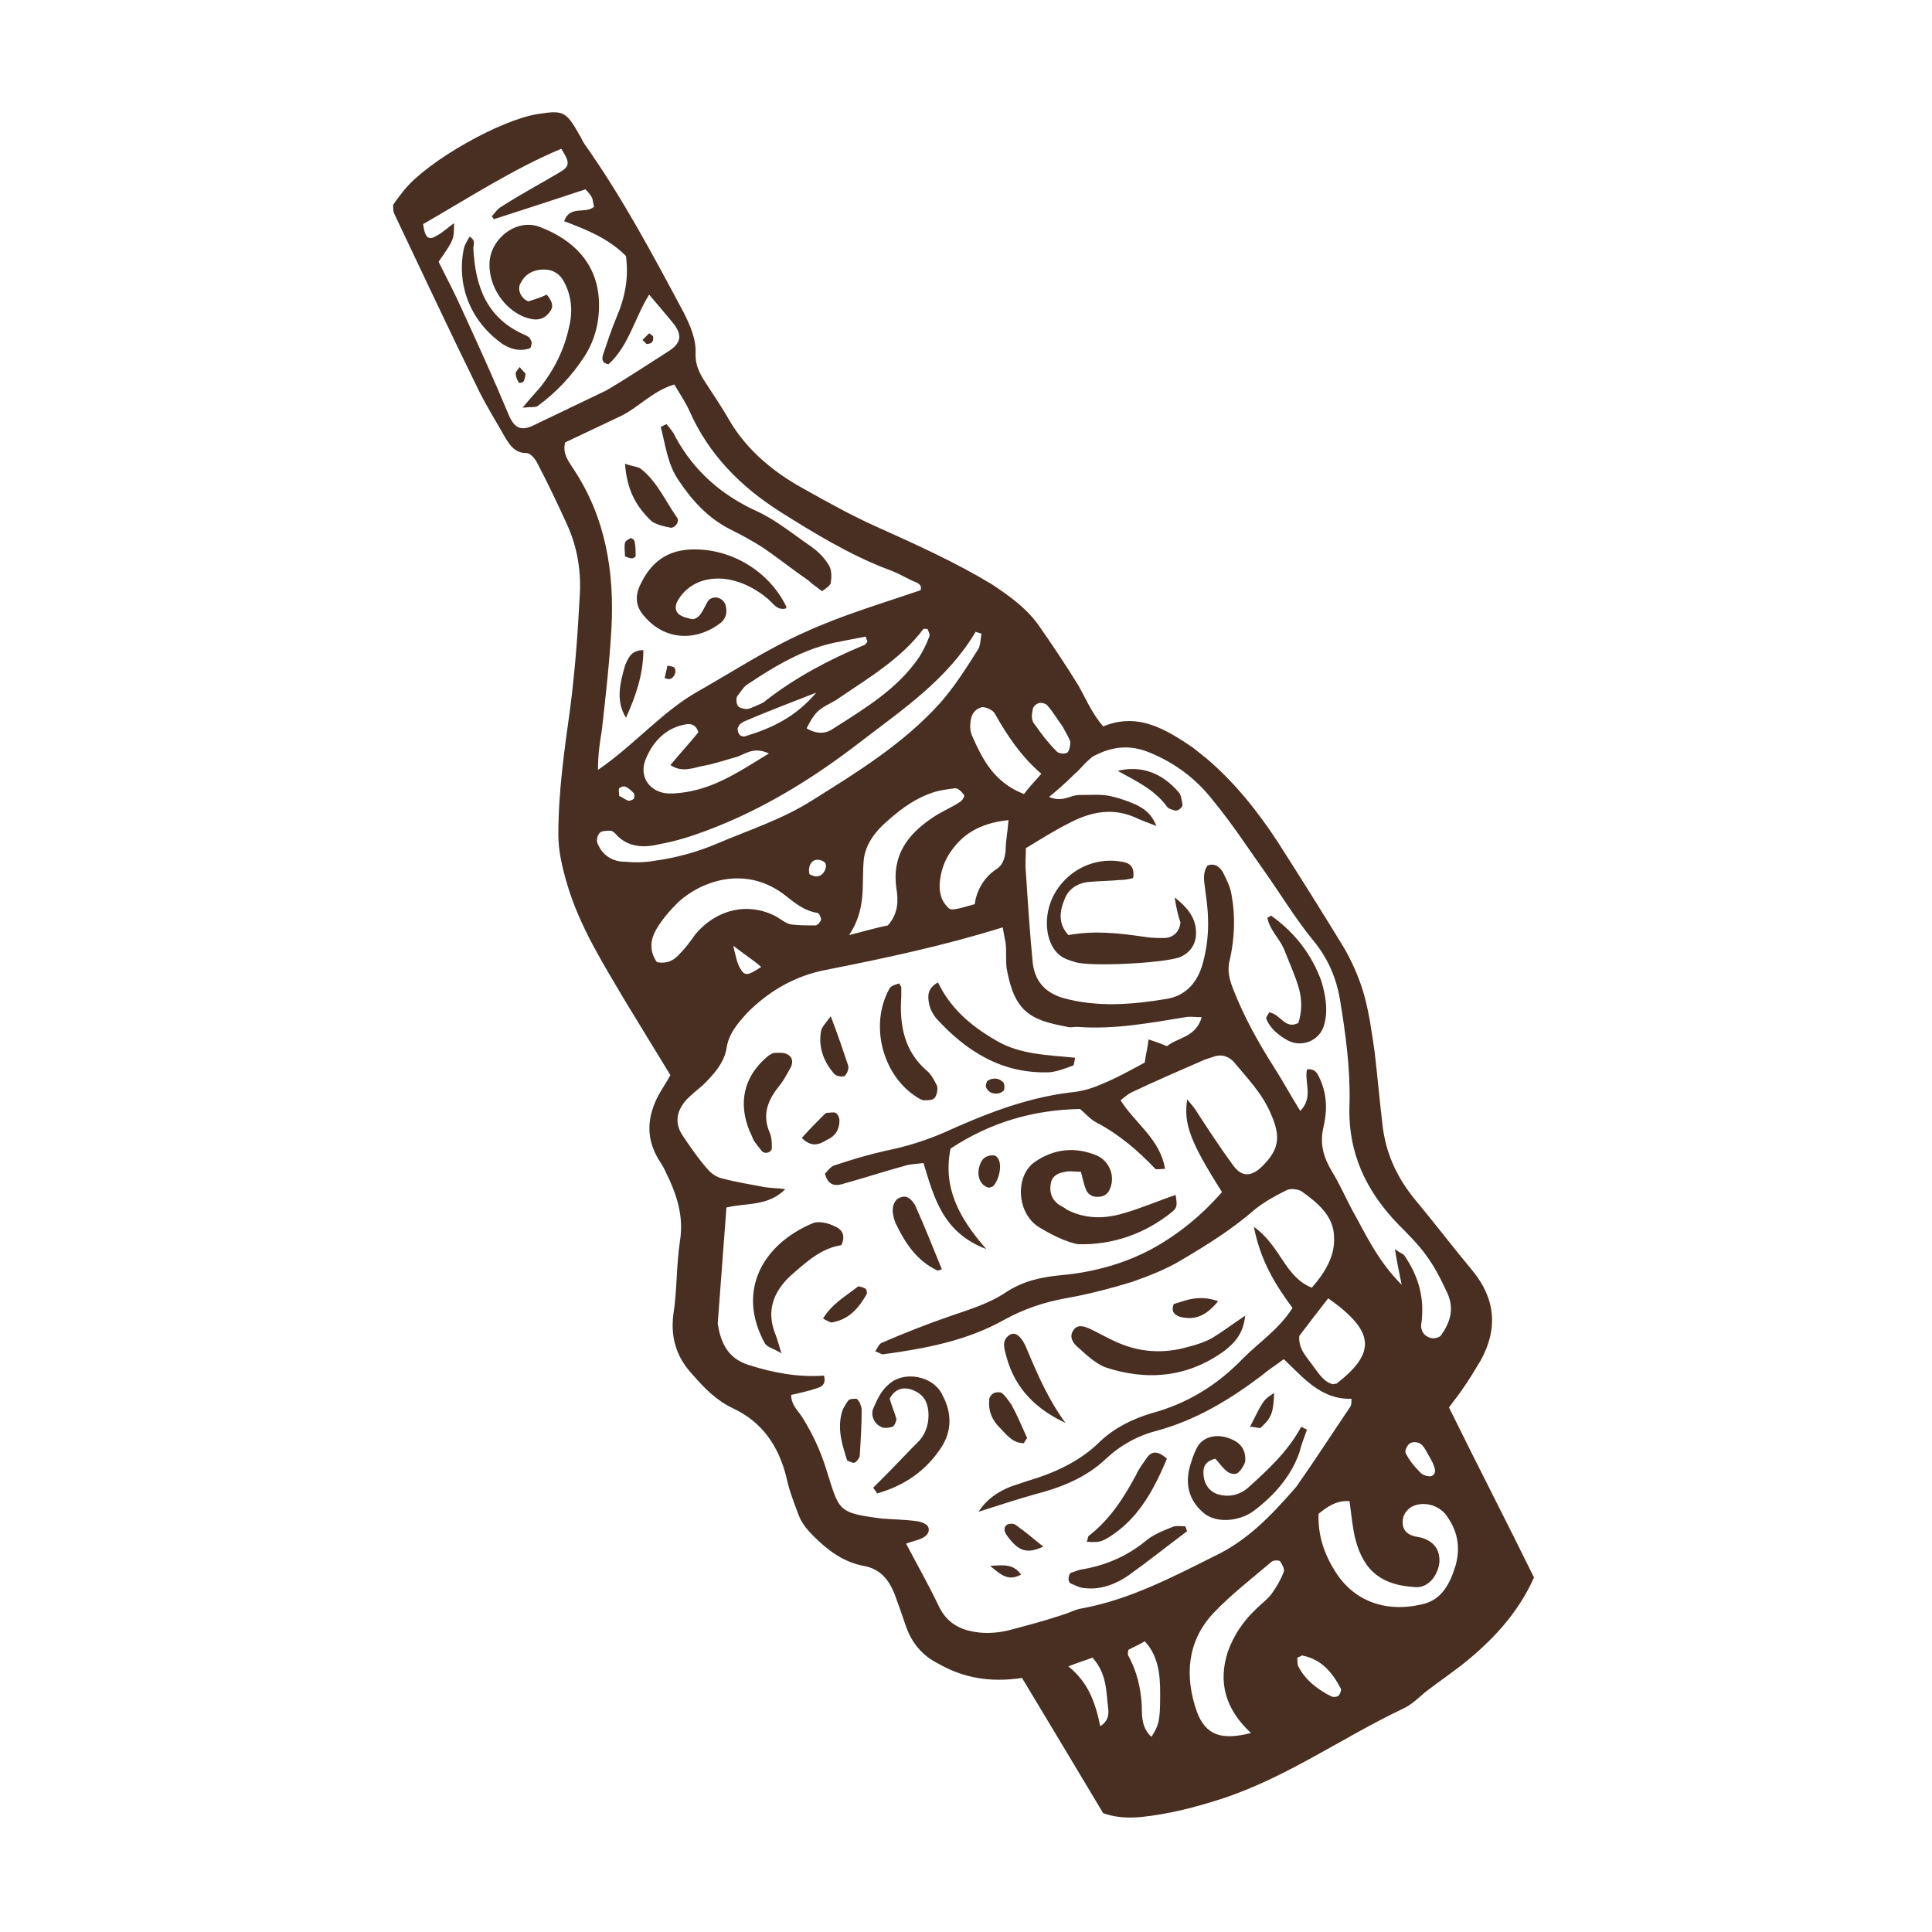 <?xml version="1.0" encoding="utf-8"?>
<!-- Generator: Adobe Illustrator 29.0.0, SVG Export Plug-In . SVG Version: 9.03 Build 54978)  -->
<svg version="1.1" baseProfile="tiny" id="Layer_1" xmlns="http://www.w3.org/2000/svg" xmlns:xlink="http://www.w3.org/1999/xlink"
	 x="0px" y="0px" viewBox="0 0 200 200" overflow="visible" xml:space="preserve">
<path fill="#482F22" d="M66.5,35.2c0.3-0.3,0.5-0.5,0.7-0.7c0,0,0.3,0.2,0.4,0.3c0.1,0.5-0.1,0.8-0.6,0.8
	C66.9,35.7,66.8,35.4,66.5,35.2 M53.8,38c0.2,0.3,0.5,0.5,0.6,0.7c0,0.2-0.1,0.6-0.2,0.8c-0.1,0.1-0.5,0.2-0.5,0.1
	c-0.1-0.2-0.3-0.5-0.3-0.8C53.3,38.5,53.6,38.3,53.8,38 M54.7,36.1c-1,0.3-1.9,0-2.7-0.5c-3.5-2.5-4.7-6.3-4-9.8
	c0.1-0.5,0.4-0.9,0.6-1.3c0.7,0.4,0.4,0.8,0.4,1.2c0.2,4,1.4,7.3,5.4,9c0.2,0.1,0.4,0.2,0.5,0.4c0.1,0.2,0.2,0.4,0.1,0.6
	C55,35.9,54.9,36.1,54.7,36.1 M62,31.1c0.1,2.1-0.4,4.1-1.5,5.8c-1.3,2-2.9,3.7-4.8,5.1c-0.2,0.2-0.6,0.1-1.6,0.2
	c0.9-1.1,1.4-1.6,1.9-2.2c1.4-1.8,2.4-3.8,2.9-6.1c0.4-1.6,0.3-3.2-0.5-4.7c-0.4-0.8-1.1-1.3-2.1-1.3c-1,0-1.9,0.4-2.4,1.4
	c-0.4,0.6,0,1.6,0.8,1.9c0.6-0.2,1.3-0.4,1.9-0.7c0.5,0.6,0.8,1.2,0.3,1.8c-0.5,0.7-1.2,0.9-2,0.7c-2.6-0.6-4.5-3.5-4.2-6.1
	c0.3-2.4,2.9-4.3,5.2-3.4C59.3,24.8,61.8,27.2,62,31.1 M69.8,69.1c0.3,0.4,0,1.1-0.5,1.2c-0.2,0-0.5-0.1-0.5-0.1
	c0.1-0.4,0.2-0.9,0.3-1.3C69.5,69,69.7,69,69.8,69.1 M65.4,57.8c-0.2,0-0.4-0.1-0.7-0.2c0-0.4-0.1-1,0-1.4c0-0.2,0.4-0.4,0.6-0.5
	c0.1,0,0.4,0.2,0.4,0.4c0.1,0.5,0.1,1,0.1,1.5C65.8,57.6,65.6,57.8,65.4,57.8 M66.6,67.3c0,2.5-0.8,4.8-1.8,7
	c-1.1-1.8-0.6-3.6-0.1-5.4C65,68.2,65.3,67.3,66.6,67.3 M67.5,54c-1.6-1.5-2.6-3.2-2.8-6c0.8,0.3,1.3,0.3,1.6,0.5
	c1.7,1.3,2.6,3.4,3.8,5.1c0.3,0.4-0.3,1.2-0.8,1C68.7,54.5,68,54.3,67.5,54 M70.3,49.8c-1.2-1.7-1.4-3.7-1.9-5.6
	c0.2-0.1,0.4-0.2,0.6-0.3c0.3,0.4,0.7,0.8,0.9,1.3c1.9,3.5,4.7,6,8.4,7.7c2,0.9,3.8,2.4,5.7,3.7c0.7,0.5,1.3,1.1,1.8,1.9
	c0.3,0.5,0.3,1.2,0.2,1.8c0,0.3-0.5,0.6-0.9,0.9c-0.5-0.4-1-0.7-1.4-1.1c-1.6-1.1-3.1-2.3-4.7-3.4c-1.1-0.7-2.2-1.3-3.4-1.9
	C73.4,53.7,71.7,51.9,70.3,49.8 M66.7,63.8c-0.9-1-1-2.1-0.4-3.3c1-2.1,2.5-3.4,4.9-3.6c4.1-0.3,8.3,2,10.2,5.9c0,0.1,0,0.2-0.1,0.2
	c-0.9,0.2-1.3-0.6-1.8-1c-1.2-1-2.5-1.7-4-2c-2.2-0.4-4.2,0.3-5.3,2.1c-0.3,0.5-0.4,1.1,0.1,1.5c0.4,0.3,0.9,0.4,1.4,0.5
	c0.2,0,0.6-0.2,0.8-0.5c0.3-0.4,0.5-0.9,0.8-1.4c0.5-0.6,1.5-0.4,1.8,0.4c0.2,0.7,0.1,1.3-0.4,1.8C72.5,66.2,69.1,66.6,66.7,63.8
	 M122,82c0.3,0.3,0.3,0.8,0.4,1.2c0.1,0.4-0.5,0.8-0.8,0.7c-0.3-0.1-0.7-0.2-0.8-0.4c-1.3-1.8-3.3-2.7-5.1-3.7
	C118.1,79.2,120.3,80,122,82 M137.1,106c-0.4,1.7-2.3,2.5-3.8,1.7c-0.9-0.5-1.8-1.2-2.2-2.2c-0.1-0.1,0.1-0.4,0.3-0.7
	c1.2,0.2,1.6,1.8,3,1.1c0.4-1.2,0.4-2.5,0-3.8c-0.4-1.3-1-2.6-1.5-3.9c-0.5-1.1-1.5-2-1.7-3.2c0.3-0.1,0.4-0.3,0.4-0.2
	c2.4,1.7,4.2,4,5.2,6.8C137.2,103,137.5,104.5,137.1,106 M121.6,92.9c1.8,1.4,2.3,2.6,2.2,4c-0.1,1-0.7,1.8-1.7,2.2
	c-1.7,0.6-9.1,1-10.8,0.5c-0.2-0.1-0.4-0.1-0.6-0.2c-1.3-0.4-1.9-1.4-2.2-2.6c-0.9-4.4,3.1-8.4,7.6-7.6c0.8,0.1,1.4,0.5,1.2,1.7
	c-0.4,0.1-0.9,0.2-1.4,0.2c-1.1,0.1-2.1,0.1-3.2,0.2c-1.1,0.1-2.1,0.7-2.5,1.8c-0.5,1.2-0.7,2.5,0.4,3.7c2.7-0.5,5.3-0.2,8,0.2
	c0.6,0.1,1.3,0.1,1.9,0.1c0.9,0,1.6-0.6,1.7-1.6C122,94.9,121.8,94.2,121.6,92.9 M103.9,112.1c0.1,0.2,0.1,0.7,0,0.8
	c-0.5,0.5-1.5,0.4-1.8-0.3c-0.1-0.2,0-0.5,0.1-0.7C102.8,111.5,103.5,111.6,103.9,112.1 M105.7,163c-1.3,0.7-2,0.1-3.2-0.9
	C104,162,104.9,161.9,105.7,163 M130.5,147.8c-0.1,0.1-0.6-0.1-1.1-0.1c1.4-2.8,1.4-2.8,2.5-3.5
	C131.8,146.2,131.7,146.7,130.5,147.8 M102.2,122.9c-0.8-0.3-1.1-1.3-0.8-2.2c0.2-0.7,0.6-1.1,1.4-1.1c0.2,0,0.4,0.1,0.5,0.3
	c0.5,0.7,0.1,2.3-0.5,2.9C102.6,122.9,102.4,123,102.2,122.9 M105.2,157.9c1,0.7,1.9,1.5,2.8,2.2c-1.7,0.8-2.6,0.5-3.8-1.2
	c-0.2-0.3-0.4-0.8,0.1-1.1C104.6,157.7,105,157.7,105.2,157.9 M121.5,135c1.3-0.4,2.6-1,4.6-0.3c-1.3,1.6-2.5,2-4,1.6
	C121.6,136.1,121.2,135.8,121.5,135 M85.2,136.5c0.9-1.5,2.3-2.3,3.6-3.3c0.1-0.1,0.6,0.1,0.8,0.2c0.1,0.1,0.2,0.4,0.1,0.6
	c-0.8,1.4-1.8,2.6-3.6,2.9C85.9,136.9,85.6,136.7,85.2,136.5 M83,117.8c0.8-0.9,1.5-1.6,2.3-2.4c0.1-0.1,0.2-0.2,0.3-0.2
	c0.3,0,0.7-0.1,0.9,0c0.2,0.1,0.4,0.5,0.4,0.8c0,0.9-0.4,1.6-1.3,2C84.8,118.5,84,118.8,83,117.8 M86.3,111.1
	c-1.1-1.3-1.6-2.8-1.3-4.4c0.1-0.4,0.4-0.7,1-1.5c0.8,2.1,1.3,3.6,1.8,5.1c0.1,0.3-0.1,0.9-0.4,1.1
	C87.1,111.5,86.5,111.4,86.3,111.1 M103.5,147.8c-0.8-0.8-1.2-1.7-1.1-2.9c0-0.3,0.3-0.6,0.5-0.7c0.2-0.1,0.7-0.1,0.8,0
	c0.4,0.3,0.7,0.8,1,1.2c0.6,1.1,1.1,2.3,1.6,3.4c0.1,0.1-0.2,0.3-0.3,0.6C104.8,149.4,104.2,148.5,103.5,147.8 M89.2,145.9
	c0,1.6-0.1,3.2-0.2,4.8c0,0.2-0.3,0.6-0.5,0.7c-0.2,0.1-0.5-0.1-0.8-0.2c-0.5-1.6-1-3.1-0.6-4.8c0.1-0.5,0.4-1,0.7-1.4
	c0.1-0.2,0.6-0.2,0.8-0.2c0.2,0,0.3,0.3,0.4,0.4C89.1,145.5,89.2,145.7,89.2,145.9 M92.7,126.6c-0.3-0.8-0.5-1.7,0.1-2.4
	c0.2-0.2,0.7-0.4,1-0.3c0.4,0.1,0.7,0.5,0.9,0.8c1,2.2,1.9,4.5,2.8,6.7c-0.1,0-0.4,0.2-0.5,0.1C94.9,130.5,93.7,128.7,92.7,126.6
	 M104.2,140.5c-0.2-0.8-0.6-1.7,0.3-2.3c0.6-0.4,1.3,0.1,1.9,1.7c1.1,2.6,2.2,5.1,3.9,7.4C107.3,145.9,105.1,143.8,104.2,140.5
	 M112.5,159.6c0.1-0.2,0.1-0.5,0.2-0.6c2.2-1.7,3.6-3.9,4.9-6.3c0.3-0.7,0.8-1.3,1.2-1.9c0.5-0.6,1.1-0.6,2,0.2
	c-1.3,3.1-2.8,5.9-5.5,7.8C114.1,159.6,113.9,159.7,112.5,159.6 M122.7,158c0.1,0.2,0.1,0.4,0.2,0.5c-2,1.5-4,3.1-6.1,4.6
	c-1.3,0.9-2.9,1.5-4.5,1.3c-0.5,0-1-0.3-1.5-0.5c-0.3-0.2-0.2-1,0.1-1.1c0.3-0.1,0.6-0.2,0.9-0.3c2.5-0.4,4.7-1.3,6.7-2.9
	c0.8-0.7,1.8-1.1,2.8-1.5C121.7,157.9,122.2,158,122.7,158 M79.7,117.3c0.2,0.5,0.2,1,0.2,1.6c0,0.1-0.2,0.4-0.4,0.4
	c-0.2,0.1-0.5,0-0.6-0.1c-0.4-0.5-0.8-1-0.9-1.2c-0.2-0.5-0.3-0.7-0.4-0.9c-1.2-2.9-0.6-5.6,1.7-7.6c0.2-0.2,0.5-0.4,0.8-0.5
	c0.5,0,1.1-0.1,1.5,0.2c0.5,0.3,0.5,0.9,0.2,1.4c-0.4,0.7-0.7,1.3-1.2,1.9C79.4,114,78.9,115.5,79.7,117.3 M94.8,113.5
	c-3.5-2.3-4.8-7.5-2.7-11.2c0.2-0.3,0.7-0.4,1-0.5c0.1,0.3,0.2,0.3,0.2,0.4c0,0.3,0,0.6,0,1c-0.2,2.9,0.3,5.6,2.6,7.6
	c0.5,0.4,0.8,1,1.1,1.6c0.1,0.3,0,0.9-0.2,1.2c-0.2,0.3-0.7,0.3-1.1,0.3C95.4,113.9,95.1,113.7,94.8,113.5 M96.9,105.4
	c-0.3-0.4-0.6-0.9-0.7-1.4c-0.2-0.9-0.2-1.7,0.9-2.3c1.3,2.7,3.4,4.5,6,6c2.5,1.5,5.4,1.5,8.2,1.8c-0.1,0.4-0.1,0.7-0.2,0.8
	c-0.8,0.3-1.6,0.6-2.4,0.7C103.7,111.2,100,108.8,96.9,105.4 M87.1,128.9c-2.1,0.3-3.7,1.8-5.3,3.2c-1.8,1.7-2.5,3.7-1.5,6.1
	c0.2,0.5,0.3,1,0.6,1.9c-0.8-0.5-1.4-0.6-1.7-1c-3-5.4-0.3-10.3,5-12.5c0.6-0.2,1.5,0,2.1,0.3C87.1,127.2,87.6,127.8,87.1,128.9
	 M97.4,149.9c-1.6,2.4-3.8,3.9-6.6,4.7c-0.1-0.2-0.3-0.4-0.4-0.6c0.3-0.3,0.7-0.7,1-1c1.3-1.3,2.5-2.6,3.8-3.9c0.7-0.8,1-1.9,0.9-3
	c-0.1-1.1-0.6-1.8-1.6-2.2c-1-0.4-1.9-0.1-2.4,0.9c0.2,0.7,0.5,1.4,0.7,2.1c0,0.2-0.2,0.7-0.4,0.8c-0.4,0.1-0.9,0.2-1.2,0
	c-0.7-0.3-1.1-1.2-0.8-1.9c0.4-0.9,0.8-1.8,1.5-2.4c1.6-1.6,4.8-1,5.7,1.1C98.5,146.2,98.6,148.1,97.4,149.9 M111.4,139.3
	c-0.5-0.5-0.7-1.1-0.2-1.7c0.4-0.5,1-0.3,1.5-0.1c0.9,0.4,1.7,0.9,2.6,1.3c2.5,1.2,5.1,1.4,7.8,0.6c0.8-0.2,1.7-0.5,2.4-0.9
	c1-0.6,1.9-1.3,3.4-2.3c-0.2,1.9-1.1,2.8-2.1,3.6c-3.8,2.8-8.1,3.2-12.5,1.7C113.2,141,112.3,140.1,111.4,139.3 M134.7,147.7
	c0.2,0.1,0.4,0.2,0.6,0.3c-0.3,0.8-0.6,1.6-0.8,2.4c-0.9,2.5-2.6,4.4-4.7,6c-1.5,1.1-3.8,1.3-5.1,0.3c-1.5-1.2-2-2.8-1.6-4.6
	c0.2-0.8,0.5-1.7,0.9-2.4c0.7-1.1,2.2-1.3,3.5-0.7c1,0.4,1.5,1.2,1.4,2.3c-0.1,0.4-0.5,1-0.8,1.2c-0.3,0.2-0.9,0-1.1-0.2
	c-0.5-0.4-0.8-0.9-1.2-1.3c-1.1,0.3-1.3,0.9-1.2,1.8c0.1,0.9,0.6,1.6,1.5,1.9c1.1,0.3,2.1,0.1,3-0.6
	C131.2,152.2,133.3,150.3,134.7,147.7 M107.5,127c-2.3-1.5-2.4-5.3-0.4-6.7c2-1.4,4.2-1.6,6.4-0.7c1.2,0.5,1.9,1.9,1.5,3.2
	c-0.2,0.7-0.6,1.1-1.4,1.1c-0.6,0-1-0.3-1.2-0.8c-0.2-0.5-0.3-1-0.5-1.8c-0.7,0-1.2-0.1-1.6,0c-0.6,0.1-1.3,0.3-1.5,1.1
	c-0.2,0.9,0,1.7,0.8,2.3c0.3,0.2,0.6,0.3,0.8,0.5c1.9,1,3.9,1,5.9,0.4c1.8-0.5,3.6-1.3,5.4-1.9c0.2,1.2,0.1,1.3-0.3,1.7
	c-2.8,2.3-6.2,3.5-9.8,3.4C110.4,128.6,108.8,127.8,107.5,127 M149.2,138.2c-0.2,0.3-0.8,0.4-1.1,0.3c-0.4-0.1-0.8-0.4-0.9-0.8
	c-0.2-0.4,0-0.8,0-1.3c0.2-2.4-0.5-4.5-1.8-6.4c-0.1-0.2-0.5-0.3-1-0.7c0.2,1.3,0.4,2.2,0.7,3.7c-2.5-2.5-3.7-5.2-5.1-7.7
	c-0.7-1.3-1.3-2.7-2.1-4c-0.9-1.5-1.3-2.9-0.9-4.6c0.4-1.7,0.4-3.4-0.4-5.1c-0.2-0.4-0.4-1-1.3-0.9c-0.3,1.3,0.7,2.9-0.7,4.3
	c-1-1.6-1.8-3.1-2.7-4.5c-1.6-2.5-3.1-5.2-4.2-8c-0.4-1-0.7-2-0.4-3.1c0.5-2.2,0.6-4.5,0.2-6.7c-0.1-0.8-0.5-1.6-0.9-2.4
	c-0.3-0.5-0.8-1-1.6-0.7c-0.6,0.9-0.3,1.8-0.2,2.8c0.4,2.6,0.4,5.1-0.4,7.7c-0.6,1.8-1.8,3-3.6,3.3c-3.6,0.6-7.2,0.9-10.8-0.1
	c-1.9-0.6-2.9-1.8-3.1-3.7c-0.3-3.1-0.5-6.2-0.7-9.3c-0.1-0.8,0-1.7,0-2.5c1.5-0.9,2.9-1.8,4.3-2.5c2.4-1.3,4.8-1.8,7.4-0.5
	c0.5,0.2,1,0.4,1.8,0.7c-0.5-1.3-1.3-1.8-2.1-2.2c-0.9-0.4-1.8-0.7-2.7-0.9c-1-0.2-2.1-0.1-3.2-0.1c-0.9,0-1.7,0.8-3.1,0.2
	c0.7-0.6,1.1-0.9,1.5-1.3c0.5-0.4,0.9-0.9,1.4-1.3c0.5-0.5,0.9-1,1.4-1.4c0.3-0.3,0.7-0.4,1.1-0.6c1.7-0.7,3.3-0.7,5,0
	c2.7,1.1,4.9,2.8,6.6,5c1.9,2.3,3.6,4.9,5.3,7.3c1.7,2.4,3.2,4.9,5,7.1c1.5,1.8,2.4,3.8,2.8,6.1c0.6,3.6,1.1,7.3,1,10.9
	c-0.2,5,1.7,9,5.1,12.5c1,1,2,2,2.8,3.1c0.9,1.2,1.6,2.6,2.2,3.9C150.6,135.5,150.1,136.9,149.2,138.2 M145.5,150.4
	c-0.1-0.2,0.2-0.9,0.5-1c0.3-0.2,0.9-0.1,1.1,0.1c0.4,0.3,0.6,0.9,1,1.5c0,0.1,0.1,0.2,0.2,0.4c0.2,0.5,0.5,1.1-0.1,1.4
	c-0.3,0.1-0.9-0.1-1.1-0.3C146.4,151.8,145.9,151.2,145.5,150.4 M150.7,162c-0.6,2-1.5,3.7-3.6,4.1c-3,0.7-6.4,0.1-8.6-3
	c-1.3-1.9-2.1-4-2-6.4c0.9-0.7,1.8-1.4,3.2-1.3c0.2,1.4,0.3,2.7,0.6,3.9c0.9,3.5,2.9,4.8,6.2,5c1.3,0.1,2.3-1.1,2.5-2.5
	c0.1-1.3-0.5-2.2-1.8-2.6c-0.3-0.1-0.6-0.1-0.9-0.2c-0.7-0.2-1.1-0.7-1.1-1.4c0-0.7,0.3-1.2,0.9-1.6c1.1-0.6,2.6-0.3,3.5,0.7
	C150.9,158.4,151.2,160.1,150.7,162 M138.4,143.2c-0.1,0.1-0.2,0-0.4,0.1c-0.9-0.2-1.4-1-2-1.8c-0.7-1-1.6-1.8-1.5-3.2
	c0.9-1.2,1.9-2.5,3-3.9C142.3,137.8,142.5,140,138.4,143.2 M125.7,161.1c-4.4,2.2-8.8,4.5-13.7,5.4c-0.7,0.1-1.4,0.5-2.1,0.7
	c-1.8,0.6-3.7,1.1-5.6,1.6c-0.9,0.2-1.9,0.3-2.9,0.2c-1.9-0.2-3.4-0.9-4.3-2.9c-1-2.1-2.2-4.2-3.3-6.3c0.5-0.2,1-0.3,1.5-0.5
	c0.5-0.2,1-0.6,0.8-1.2c-0.1-0.3-0.6-0.5-1-0.6c-1.3-0.2-2.6-0.2-3.8-0.3c-4.7-0.6-4.4-0.8-5.8-5.2c-0.6-1.9-1.4-3.6-2.4-5.2
	c-0.4-0.7-1.2-1.3-1.2-2.4c0.9-0.2,1.8-0.4,2.7-0.7c0.6-0.2,0.9-0.5,0.7-1.3c-2.7,0.2-5.3-0.3-7.8-1.1c-1.9-0.6-2.7-1.9-3.1-3.7
	c0-0.2-0.1-0.4-0.1-0.6c0.3-4,0.6-7.9,0.9-12c2.1-0.5,4.3-0.1,6.1-1.9c-0.7-0.1-1.4-0.1-2.1-0.2c-1.5-0.3-2.9-0.5-4.4-0.9
	c-0.5-0.1-1-0.4-1.4-0.8c-1-1.1-1.9-2.4-2.7-3.6c-0.9-1.3-0.7-2.6,0.4-3.8c0.5-0.5,1.1-1,1.7-1.5c1.1-1.1,2.1-2.2,2.4-3.7
	c0.2-1.6,1.2-2.7,2.2-3.8c2.3-2.3,5-3.8,8.1-4.4c6.1-1.2,12.2-2.5,18.3-4.4c0.1,0.6,0.2,1.1,0.3,1.6c0.1,0.9,0,1.7,0.1,2.6
	c0.8,4.6,2.5,5.4,6.3,6.1c0.3,0.1,0.6,0,1,0c3.8,0.3,7.5-0.4,11.2-1c0.5-0.1,1,0,1.7,0c-0.6,2.1-2.5,2.1-3.6,3
	c-0.7-0.3-1.3-0.5-1.9-0.7c-0.1,0.9-0.3,1.6-0.4,2.4c-1.5,0.8-2.9,1.6-4.4,2.2c-1.1,0.5-2.2,0.8-3.4,0.9c-4.7,0.6-8.9,2.3-13.1,4.2
	c-1.9,0.8-3.8,1.4-5.8,1.8c-1.8,0.4-3.5,0.9-5.3,1.5c-0.5,0.1-0.8,0.6-1.1,0.9c0.3,1.1,0.9,1.3,1.7,1.1c2.2-0.6,4.3-1.3,6.5-1.9
	c0.6-0.2,1.2-0.2,2-0.3c1.1,3.6,2,7.2,6.5,8.9c-2.9-3.3-4.5-6.4-3.7-10.4c4.1-2.7,8.5-4,13.4-4.1c0.6,0.5,1.1,1.1,1.7,1.4
	c2.3,1.2,4.3,2.9,6.1,4.8c0.1,0.1,0.5,0,1,0c-0.5-3.1-3.1-4.7-4.6-7.1c0.4-0.3,0.7-0.6,1.1-0.8c2.5-1.2,5.1-2.3,7.6-3.4
	c0.3-0.1,0.6-0.2,0.9-0.3c0.8-0.3,1.5-0.1,2.1,0.5c1.4,1.7,3,3.3,3.9,5.5c1,2.3,0.8,3.6-0.9,5.3c-1.1,1.1-2.1,1.2-3,0
	c-1.4-1.9-2.7-3.9-4-5.9c-0.2-0.3-0.5-0.6-0.8-1c-0.4,2.5,0.3,4.4,3.6,9.6c-2,2.3-4.4,4.3-7.1,5.8c-2.9,1.6-6.2,2.5-9.5,2.8
	c-2.1,0.2-4,0.6-5.8,1.8c-1.8,1.2-3.9,1.8-5.9,2.5c-2.3,0.8-4.6,1.7-6.9,2.7c-0.3,0.1-0.5,0.6-0.7,0.9c0.4,0.1,0.6,0.3,0.8,0.3
	c4.4-0.6,8.7-1.4,12.6-3.6c2-1.1,4.1-1.8,6.3-2.2c2.3-0.4,4.6-1,6.9-1.7c1.7-0.6,3.5-1.3,5-2.2c2.7-1.6,5.3-3.2,7.7-5.3
	c1-0.8,2.1-1.4,3.3-2c0.4-0.2,1.1-0.1,1.5,0.1c1.7,1.2,3.4,2.6,3.4,4.8c0.1,1.9-0.9,3.6-2.3,5.2c-2.8-1.1-3.2-4.3-6-6.3
	c0.7,3.6,2.3,6.1,4,8.4c-1.4,2.2-3.4,3.5-5.1,5.2c-2.7,2.8-5.8,4.7-9.5,5.7c-2,0.6-3.8,1.5-5.3,2.9c-2.1,2.1-4.8,3.3-7.5,4.1
	c-0.6,0.2-1.2,0.4-1.8,0.6c-1.2,0.5-2.4,1.2-3.3,2.6c2.2-0.7,4-1.3,5.8-1.8c2.7-0.7,5.3-1.7,7.4-3.7c1.5-1.4,3.3-2.4,5.3-2.9
	c4-1.1,7.5-3.2,10.8-5.7c0.7-0.6,1.5-1.1,2.3-1.7c2.1,2,3.9,4.2,7,4.1c0,0.4,0,0.6-0.1,0.8c-1.9,2.8-3.7,5.6-5.6,8.3
	C131.6,156.9,129.1,159.5,125.7,161.1 M138.6,175.5c-0.2,0.2-0.6,0.2-0.8,0.1c-1.4-0.7-2.7-1.7-3.4-3.1c-0.1-0.2-0.1-0.6-0.1-0.9
	c0.3-0.1,0.5-0.3,0.6-0.2c1.9,0.4,3,1.7,3.9,3.4C138.9,174.9,138.7,175.4,138.6,175.5 M130.1,166.5c-1.4,1.3-2.4,2.8-3,4.5
	c-1,3.1-0.3,5.9,2.4,8.4c-3.1,0.8-4.7,0.2-5.6-2.2c-1.3-3.7-1-7.3,1.7-10.2c1.8-1.9,4-3.6,6-5.3c0.2-0.2,0.7-0.2,0.9-0.1
	c0.2,0.3,0.5,0.8,0.4,1.1c-0.3,0.8-0.7,1.5-1.2,2.2C131.3,165.5,130.7,165.9,130.1,166.5 M120.1,175.3c0,2.8-0.1,3.2-0.9,4.5
	c-1-0.9-1-2.1-1-3.2c-0.1-1.8-0.5-3.6-1.4-5.2c-0.1-0.2,0-0.4,0-0.6c0.5-0.3,1.1-0.5,1.7-0.9C119.9,171.4,120.1,173.3,120.1,175.3
	 M114.7,176.7c0.1,0.7,0.1,1.4-0.8,2c-0.5-2.4-1.2-4.5-3.3-6.2c1-0.4,1.7-0.6,2.5-0.9C114.6,173.3,114.5,175.1,114.7,176.7
	 M83.8,90.5C83.6,89.7,84,89,84.6,89c0.3,0,0.6,0.1,0.8,0.3c0.3,0.4-0.1,1.3-0.7,1.4C84.4,90.8,84,90.6,83.8,90.5 M78.8,100.1
	c-1.4,0.9-1.7,1-2.2,0.1c-0.3-0.5-0.4-1.1-0.7-2.3C77.2,98.9,78,99.4,78.8,100.1 M72,96.7c-0.5,0.7-1,1.4-1.6,2
	c-0.6,0.7-1.3,1.1-2.4,0.9c-0.9-1.3-0.6-2.5,0-3.5c0.6-1,1.4-1.9,2.2-2.7c2.4-2.2,7-3.9,11.1-0.7c1,0.8,2,1.6,3.3,1.8
	c0.2,0,0.4,0.5,0.4,0.7c-0.1,0.3-0.4,0.6-0.6,0.6c-0.8,0-1.7,0-2.5-0.1c-0.6-0.1-1.1-0.6-1.7-0.9C77.4,93.4,74.2,94.1,72,96.7
	 M61.9,87.4c-0.2-0.3-0.1-0.9,0.2-1.2c0.2-0.2,0.7-0.2,1.1-0.2c0.2,0,0.4,0.2,0.5,0.3c1.2,1.4,2.9,1.5,4.5,1.1
	c1.7-0.3,3.3-0.8,4.9-1.4c5.9-2.2,11.2-5.5,16.1-9.3c4.3-3.3,8.9-6.4,11.8-11.3c0.2,0.1,0.4,0.1,0.6,0.2c-0.1,0.6-0.1,1.3-0.4,1.7
	c-1.2,1.9-2.4,3.8-3.9,5.5c-3.8,4.2-8.5,7.1-13.3,10.1c-3,1.9-6.4,3-9.7,4.4c-2.1,0.9-4.3,1.5-6.5,1.8c-1.1,0.2-2.1,0.2-3.2,0.1
	C63.5,89.2,62.4,88.6,61.9,87.4 M65.6,82.1c0.1,0.1,0.1,0.4,0,0.6c-0.1,0.1-0.4,0.2-0.5,0.2c-0.4-0.1-0.7-0.4-1-0.5
	c0-0.4-0.1-0.6,0-0.8c0.1-0.1,0.4-0.2,0.5-0.2C65,81.5,65.3,81.8,65.6,82.1 M84.6,73.7c0.5-0.5,1.2-0.8,1.9-1.2
	c3.2-2.2,6.7-4.2,9.1-7.4c0,0,0.2,0,0.4,0c0.1,0.2,0.3,0.6,0.2,0.8c-0.3,0.8-0.7,1.6-1.1,2.2c-2.2,3.2-5.5,5.2-8.8,7.3
	c-0.7,0.5-1.6,0.7-2.8,0C83.9,74.6,84.2,74.1,84.6,73.7 M76.3,72.1c0.4-0.5,0.7-1.1,1.3-1.4c2.4-1.6,4.9-3.1,7.7-3.9
	c1.4-0.4,2.9-0.6,4.3-0.9c0.1,0.2,0.1,0.3,0.2,0.5c-0.1,0.2-0.3,0.4-0.4,0.4c-3.6,1.5-7,3.3-10.1,5.7c-0.3,0.3-0.7,0.4-1.1,0.6
	c-0.3,0.1-0.6,0.3-0.9,0.3c-0.3,0-0.7-0.1-0.9-0.3C76.2,72.8,76.2,72.3,76.3,72.1 M77.2,76.2c-0.2,0.1-0.5,0-0.6-0.1
	c-0.2-0.2-0.3-0.6-0.2-0.8c0.1-0.3,0.4-0.5,0.6-0.6c2.3-1,4.7-1.9,7.5-3C82.3,74.3,79.8,75.4,77.2,76.2 M72.7,79.3
	c1.2-0.2,2.3-0.6,3.4-0.9c0.9-0.2,1.8-1.2,3.5-0.4c-3.1,1.9-5.5,3.5-8.6,4c-0.7,0.1-1.5,0.2-2.2,0.1c-1.7-0.3-2.6-1.8-2-3.4
	c0.7-1.8,2-3.3,4.1-3.7c0.5-0.1,1.1-0.1,1.4,0.8c-0.9,1.1-1.9,2.2-2.9,3.4C70.6,80,71.7,79.5,72.7,79.3 M62.3,75.6
	c0.4-3.5,0.8-7.1,1-10.6c0.3-5.8-0.6-11.4-3.9-16.4c-0.5-0.8-1.2-1.6-0.9-2.8c1.9-0.9,3.8-1.8,5.7-2.7c1.9-0.9,3.3-2.6,5.6-3.3
	c0.6,1,1.2,1.9,1.6,2.8c2,4.5,5.3,7.8,9.4,10.4c3.5,2.2,7.1,4.4,11,5.9c0.9,0.3,1.8,0.8,2.6,1.2c0.4,0.2,1.1,0.3,0.9,1
	c-4.1,1.4-8.2,2.6-12.1,4.4c-3.8,1.7-7.3,4-11,6.1c-3.7,2.1-6.5,5.5-10.3,8.1C61.9,78.1,62.1,76.8,62.3,75.6 M55.3,44
	c-1.4,0.7-2.1,0.3-2.7-1.2c-1.5-3.6-3.1-7.1-4.7-10.6c-0.8-1.8-1.7-3.5-2.5-5.1c1.6-2.3,1.6-2.3,1.6-4c-0.7,0.5-1.2,1-1.8,1.3
	c-0.8,0.5-1.2,0.3-1.4-1.2c4.7-2.7,9.3-5.7,14.3-7.8c0.9,1.4,0.9,1.8-0.1,2.4c-2,1.2-4.1,2.3-6.1,3.6c-0.4,0.2-0.7,0.7-1,1
	c0.1,0.1,0.2,0.2,0.2,0.3c3.1-1,6.2-2,9.5-3.1c0.2,0.2,0.5,0.5,0.7,0.9c0.1,0.3,0.1,0.6,0.2,0.9c-0.9,0.8-2.5-0.2-3.1,1.5
	c2.4,0.9,4.6,1.8,6.4,3.6c0.3,2.3-0.1,4.3-1,6.4c-0.5,1.2-0.9,2.4-1.3,3.6c-0.2,0.5-0.3,1.1,0.5,1.2c2.1-1.9,2.7-4.8,4.2-7.2
	c1,1.2,1.8,2.1,2.6,3.1c0.8,1.1,0.7,1.9-0.5,2.7c-2.2,1.4-4.3,2.8-6.5,4.1C60.3,41.6,57.8,42.8,55.3,44 M92.8,92
	c0.2,1.2,0.2,2.6-0.9,3.8c-1,0.2-2.1,0.5-4,1c1.8-2.7,1.3-5.2,1.5-7.6c0.1-1.5,0.9-2.7,1.9-3.7c1.5-1.4,3.1-2.7,5.1-3.4
	c0.8-0.3,1.7-0.4,2.5-0.5c0.3,0,0.7,0.4,0.9,0.7c0.1,0.1-0.2,0.6-0.4,0.7c-0.9,0.6-1.9,1-2.8,1.6C93.9,86.4,92.3,88.6,92.8,92
	 M97.3,91.2c0.1-0.9,0.4-1.9,0.9-2.7c1.3-2.1,3.2-3.3,6.2-3.6c-0.1,1.3-0.3,2.2-0.3,3.2c-0.1,0.8-0.3,1.5-1,1.9
	c-1.3,0.9-2,2.2-2.2,3.6c-2.1,0.6-2.5,0.7-2.8,0.3C97.3,93.1,97.2,92.1,97.3,91.2 M107.8,80.1c-0.6,0.7-1.2,1.3-1.8,2.1
	c-3.1-1.2-4.3-3.6-5.4-6.1c-0.2-0.5-0.2-1-0.1-1.6c0.1-0.7,0.6-1.2,1.2-1.3c0.4,0,1.1,0.3,1.3,0.7C104.3,76.2,105.7,78.3,107.8,80.1
	 M106.9,73.5c0-0.3,0.3-0.6,0.6-0.7c0.2-0.1,0.7,0,0.9,0.2c0.7,0.8,1.2,1.7,1.6,2.2c0.4,0.8,0.7,1.2,0.8,1.6c0,0.4-0.1,0.9-0.3,1.1
	c-0.3,0.2-0.9,0.1-1.1-0.1c-0.8-0.8-1.6-1.8-2.2-2.7C106.7,74.6,106.8,74,106.9,73.5 M146.5,124.2c-1.9-2.3-3.1-4.9-3.4-7.9
	c-0.3-2.5-0.5-4.9-0.8-7.4c-0.3-2.1-0.6-4.3-1.2-6.3c-0.5-1.6-1.2-3.2-2.1-4.7c-2.2-3.6-4.4-7.1-6.7-10.7c-2.1-3.2-4.4-6.1-7.3-8.6
	c-0.5-0.4-1-0.8-1.5-1.2c-2.8-1.9-5.7-3.7-9.3-2.2c-1.2-1.4-1.8-2.9-2.6-4.3c-1.3-2.1-2.7-4.2-4.1-6.2c-1.3-1.8-3-3-4.8-4.2
	c-3.8-2.3-7.8-4.1-11.8-5.9c-2.7-1.2-5.2-2.6-7.7-4c-3.1-1.7-5.9-4-7.7-7.1c-0.8-1.4-1.7-2.7-2.6-4.1c-0.5-0.8-0.9-1.6-0.9-2.7
	c0.1-1.5-0.5-2.9-1.2-4.3c-3.2-6-6.4-12-10.3-17.5c-0.2-0.3-0.3-0.6-0.5-0.9c-1.4-2.5-1.7-2.6-4.3-2.2c-3.9,0.6-11.3,4.8-13.8,7.8
	c-0.4,0.5-0.8,1-1.2,1.6c0,0.3,0,0.7,0.1,0.9c2.9,6.1,5.8,12.3,8.8,18.4c0.8,1.6,1.8,3.2,2.7,4.8c0.5,0.8,1,1.6,2.2,1.6
	c0.4,0,0.9,0.6,1.1,1c1.1,2.1,2.1,4.2,3.1,6.4c1.1,2.4,1.5,5,1.3,7.6c-0.2,3.9-0.5,7.8-1,11.6c-0.6,4.3-1.2,8.5-1.2,12.9
	c0,1.7,0.4,3.4,0.9,5.1c1.3,4.4,3.7,8.2,6,12.1c1.6,2.6,3.1,5.1,4.7,7.7c-0.5,0.9-1,1.6-1.4,2.4c-1,2.1-1.1,4.1,0.1,6.2
	c0.3,0.5,0.6,0.9,0.8,1.4c1.1,2.2,1.9,4.5,1.5,7.1c-0.4,2.6-0.3,5.2-0.7,7.7c-0.3,2.5,0.4,4.5,2,6.2c1.2,1.4,2.5,2.7,4.2,3.5
	c3,1.4,4.7,3.9,5.5,7.1c0.3,1.4,0.8,2.7,1.3,4c0.3,0.8,0.9,1.5,1.5,2.1c1.5,1.5,3.1,2.7,5.2,3.1c1.7,0.3,2.6,1.4,3.2,2.9
	c0.4,1.1,0.8,2.2,1.2,3.4c0.6,1.7,1.7,3,3.3,3.8c2.6,1.5,5.4,2,8.7,1.5c2.9,4.8,5.7,9.5,8.4,14c1.4,0.5,2.7,0.5,3.9,0.4
	c2.9-0.3,5.6-1,8.4-1.9c6.7-2.2,12.4-6.3,18.7-9.3c0.9-0.4,1.6-1.1,2.3-1.7c1.3-1,2.6-1.9,3.9-2.9c3-2.4,5.7-5.2,7.4-9
	c-2.9-5.9-5.9-11.7-8.8-17.6c0.5-0.7,1-1.3,1.4-1.9c0.7-1,1.3-2,1.9-3c1.8-3.3,1.5-6.4-0.9-9.3C150.4,129.1,148.5,126.6,146.5,124.2
	"/>
</svg>

